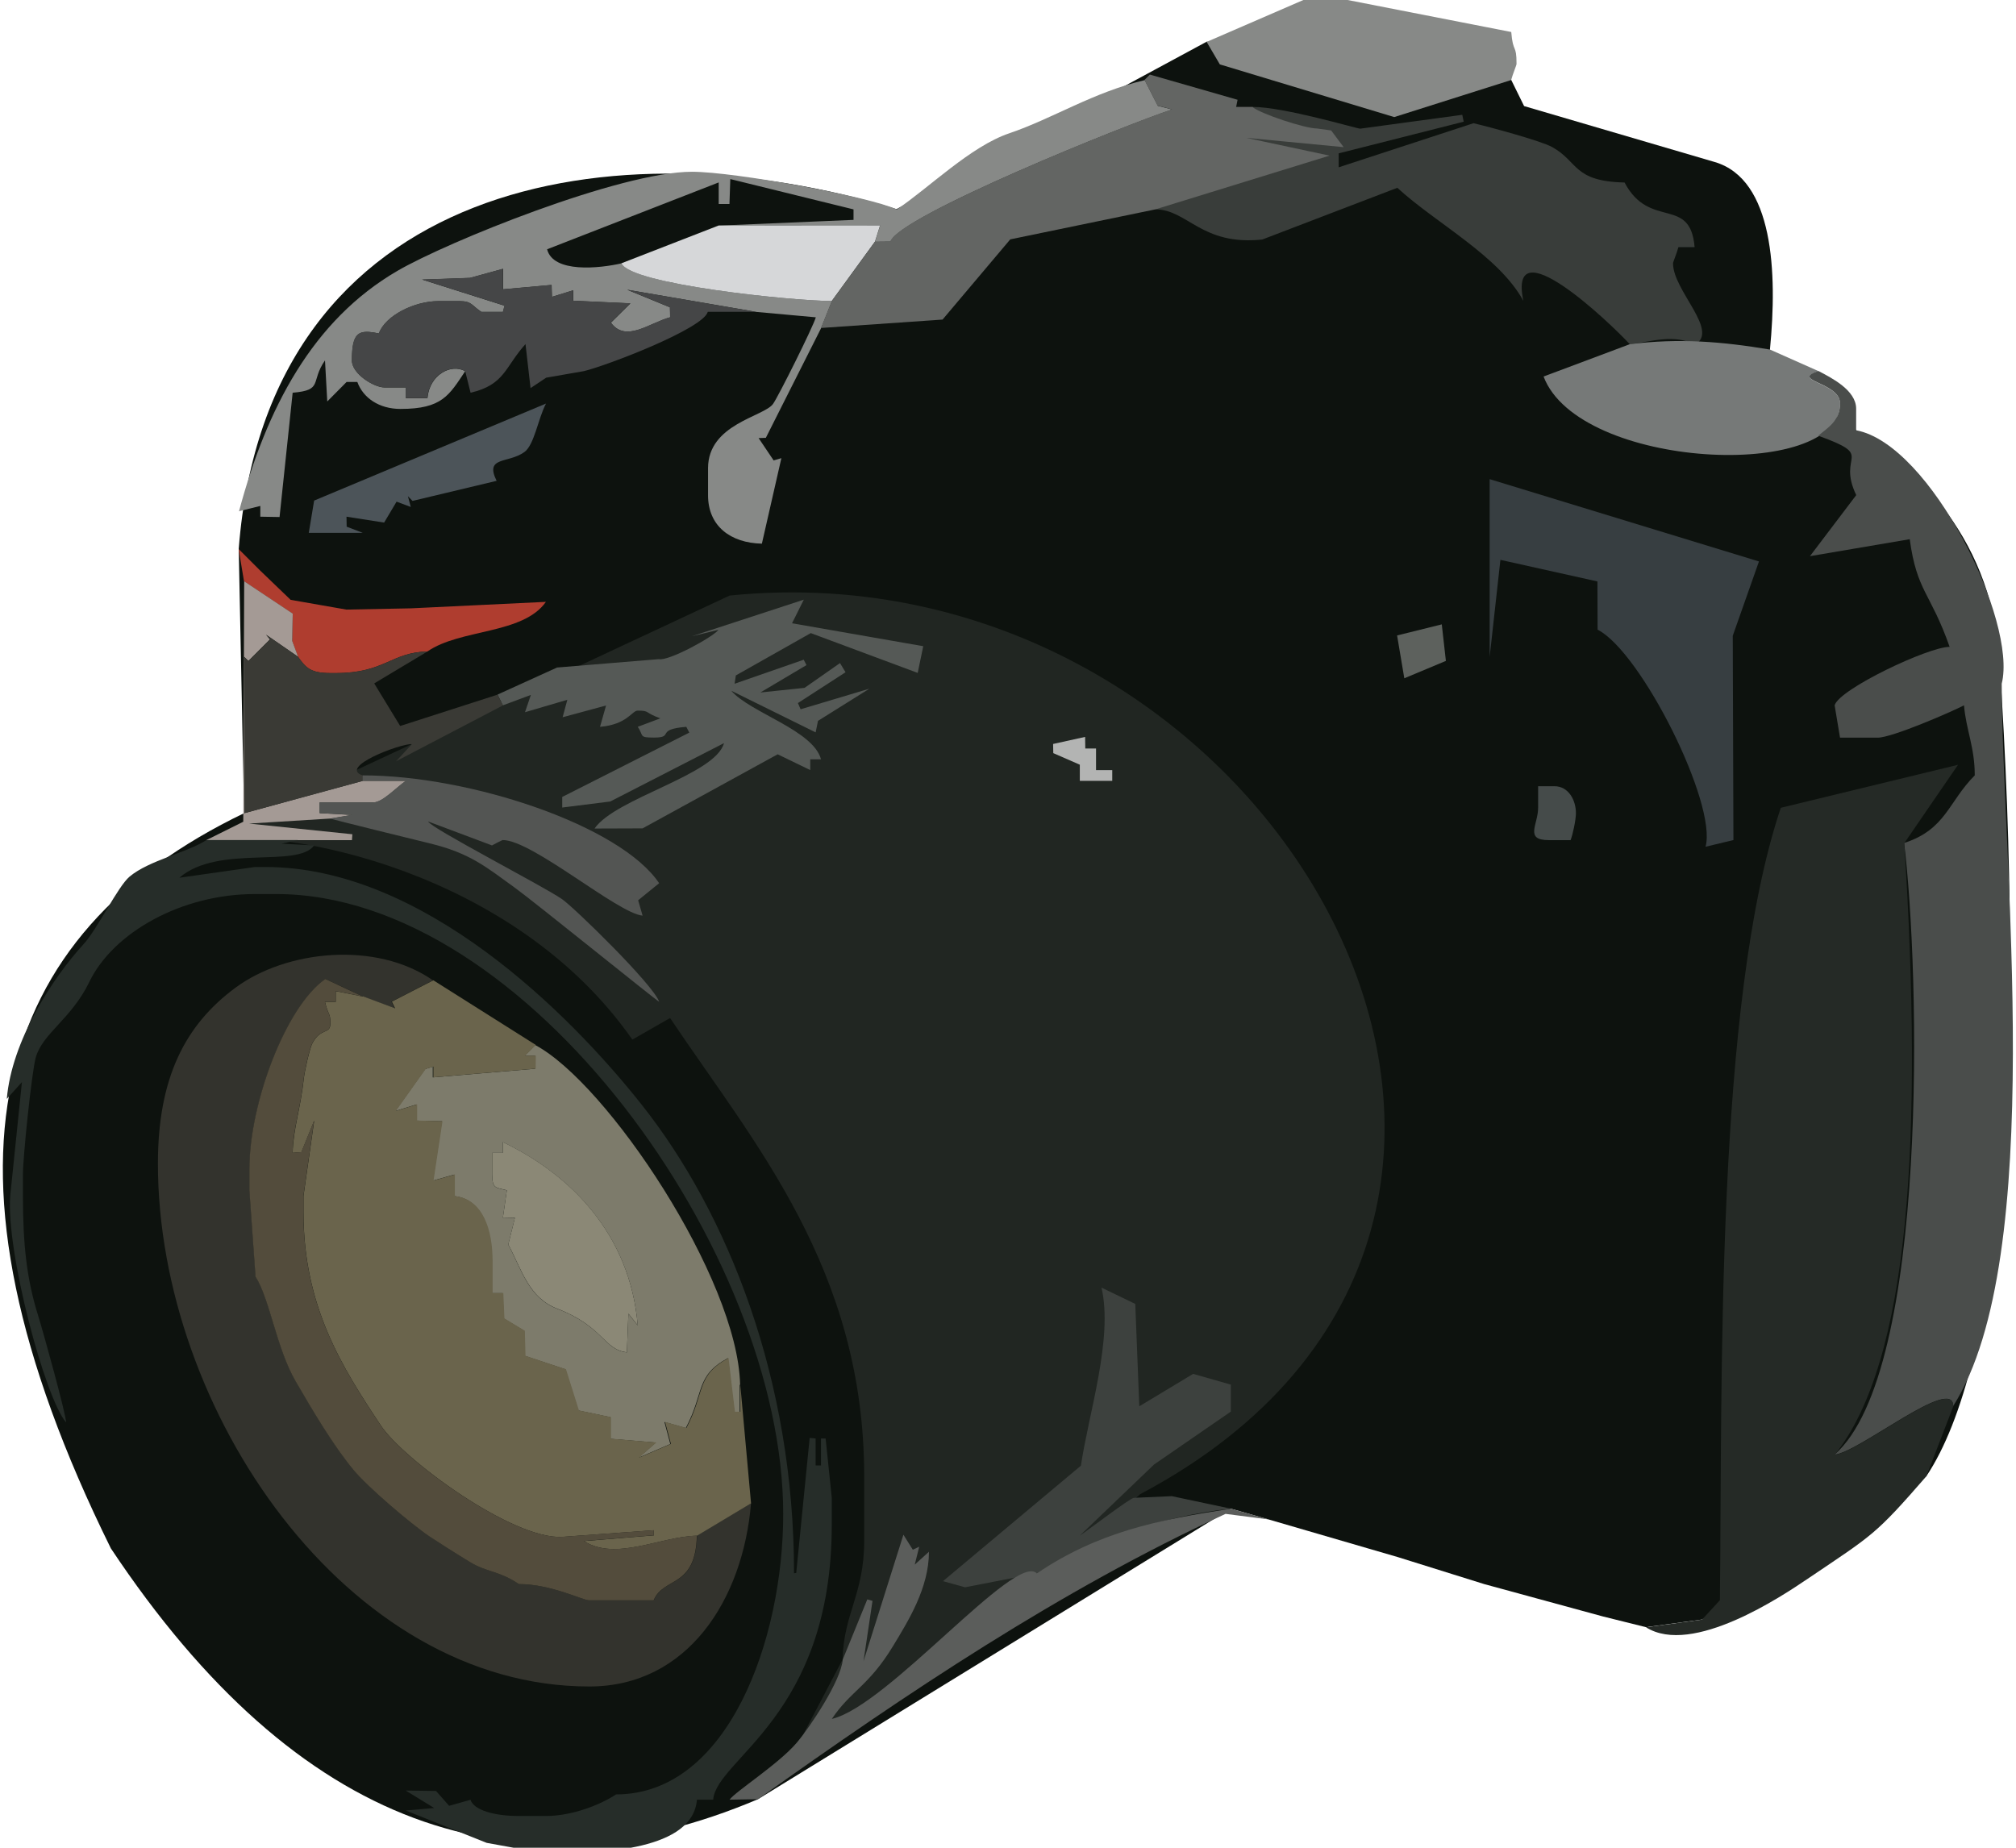 <?xml version="1.0" encoding="UTF-8"?>
<!DOCTYPE svg PUBLIC "-//W3C//DTD SVG 1.1//EN" "http://www.w3.org/Graphics/SVG/1.1/DTD/svg11.dtd">
<!-- Creator: CorelDRAW -->
<svg xmlns="http://www.w3.org/2000/svg" xml:space="preserve" width="24in" height="22in" style="shape-rendering:geometricPrecision; text-rendering:geometricPrecision; image-rendering:optimizeQuality; fill-rule:evenodd; clip-rule:evenodd"
viewBox="0 0 24 22"
 xmlns:xlink="http://www.w3.org/1999/xlink">
 <defs>
  <style type="text/css">
   <![CDATA[
    .fil0 {fill:#0D120E}
    .fil1 {fill:#212622}
    .fil21 {fill:#252A26}
    .fil27 {fill:#262D29}
    .fil22 {fill:#33332D}
    .fil9 {fill:#373E41}
    .fil3 {fill:#393D3A}
    .fil15 {fill:#3A3A35}
    .fil24 {fill:#3D413E}
    .fil6 {fill:#454647}
    .fil16 {fill:#454B4A}
    .fil18 {fill:#4A4D4B}
    .fil8 {fill:#4C5459}
    .fil25 {fill:#534C3C}
    .fil17 {fill:#535553}
    .fil12 {fill:#555956}
    .fil26 {fill:#5B5D5B}
    .fil11 {fill:#5D615D}
    .fil5 {fill:#636563}
    .fil23 {fill:#6A644C}
    .fil7 {fill:#767978}
    .fil20 {fill:#7D7B6B}
    .fil2 {fill:#878987}
    .fil19 {fill:#8B8876}
    .fil14 {fill:#A49A95}
    .fil10 {fill:#AF3D2F}
    .fil13 {fill:#B3B4B3}
    .fil4 {fill:#D6D7D9}
   ]]>
  </style>
 </defs>
 <g id="Layer_x0020_1">
  <g id="_119173104">
   <g>
    <path id="_53983040" class="fil0" d="M2.842 6.537l0.064 3.145c-2.997,1.443 -3.854,4.164 -1.586,8.754 2.231,3.355 4.818,4.208 7.702,2.987l5.63 -3.46 0.449 0.128 1.541 0.449 1.027 0.321 1.412 0.385 0.514 0.128 0.667 -0.091 2.671 -1.707c0.886,-1.326 1.194,-4.914 0.867,-9.753 -0.102,-1.502 -1.113,-2.346 -1.702,-2.7 -0.24,-0.145 -1.057,-0.652 -1.027,-0.963 0.089,-0.914 0.044,-2.025 -0.658,-2.231l-2.269 -0.666 -0.154 -0.313 -3.624 -0.454 -3.693 1.994c-3.314,-1.024 -7.487,-0.376 -7.831,4.044z"/>
    <path id="_54807952" class="fil1" d="M2.457 10.003c0.913,-0.161 3.659,0.353 5.071,2.375l0.449 -0.257c0.999,1.491 2.311,2.989 2.311,5.456l0 0.77c0,0.633 -0.245,0.864 -0.257,1.412l-0.465 0.885c1.656,-0.562 2.298,-1.316 4.008,-2.854 6.158,-3.263 1.589,-11.355 -4.888,-10.699l-6.229 2.912z"/>
   </g>
   <path id="_54728096" class="fil2" d="M14.523 0.767l2.075 0.627 1.392 -0.441c0.02,-0.075 0.064,-0.175 0.064,-0.193 0,-0.242 -0.042,-0.121 -0.063,-0.379l-2.311 -0.452 -1.315 0.57 0.157 0.268z"/>
   <path id="_52257280" class="fil2" d="M2.842 6.088l0.257 -0.064 0 0.128 0.229 0.004 0.156 -1.48c0.369,-0.031 0.207,-0.129 0.385,-0.385l0.027 0.489 0.23 -0.232 0.128 0c0.069,0.19 0.259,0.321 0.514,0.321 0.497,0 0.579,-0.164 0.77,-0.449 -0.166,-0.096 -0.426,0.042 -0.449,0.321l-0.257 0 0 -0.128 -0.257 0c-0.119,0 -0.385,-0.159 -0.385,-0.321 0,-0.343 0.083,-0.371 0.321,-0.321 0.078,-0.216 0.427,-0.385 0.706,-0.385l0.257 0c0.144,0 0.141,0.051 0.257,0.128l0.257 0 0.019 -0.074 -0.981 -0.311 0.57 -0.02 0.393 -0.108 -0.001 0.244 0.579 -0.052 0.004 0.142 0.253 -0.078 0 0.124 0.681 0.031 -0.232 0.23c0.178,0.243 0.46,0.002 0.706,-0.064l-0.003 -0.119 -0.509 -0.209 1.539 0.264 0.706 0.064c-0.028,0.106 -0.445,0.941 -0.509,1.031 -0.109,0.153 -0.774,0.238 -0.774,0.766l0 0.321c0,0.369 0.269,0.569 0.641,0.577l0.232 -1.018 -0.092 0.027 -0.179 -0.266 0.086 -0.003 0.659 -1.308 0.128 -0.321c-0.458,0 -2.402,-0.198 -2.503,-0.449 -0.264,0.061 -0.815,0.119 -0.888,-0.167l2.043 -0.796 0 0.257 0.128 0 0.01 -0.297 1.467 0.361 -1.5748e-005 0.125 -1.605 0.068 1.922 -0.001 -0.061 0.194 0.185 -0.002c0.104,-0.306 2.805,-1.393 3.353,-1.573l-0.171 -0.044 -0.156 -0.306c-0.607,0.141 -1.096,0.458 -1.613,0.633 -0.463,0.157 -0.957,0.651 -1.339,0.907 -0.314,-0.151 -1.925,-0.449 -2.439,-0.449 -0.853,0 -2.916,0.836 -3.506,1.18 -1.012,0.589 -1.558,1.637 -1.886,2.864z"/>
   <path id="_117357424" class="fil3" d="M13.754 2.493c0.385,0 0.546,0.435 1.273,0.359l1.608 -0.616c0.457,0.421 1.208,0.809 1.5,1.346 -0.186,-0.894 1.014,0.243 1.268,0.517 0.268,-0.034 0.528,-0.124 0.774,0.005 0.297,-0.165 -0.26,-0.642 -0.26,-0.968 0,-0.018 0.044,-0.117 0.064,-0.193l0.193 0c-0.051,-0.616 -0.535,-0.204 -0.834,-0.77 -0.616,-0.014 -0.548,-0.249 -0.862,-0.422 -0.137,-0.076 -0.764,-0.244 -0.936,-0.284l-1.605 0.525 0 -0.166 1.488 -0.377 -0.017 -0.082 -1.215 0.165c-0.034,0.002 -0.901,-0.259 -1.284,-0.259l-1.155 1.22z"/>
   <path id="_52116200" class="fil4" d="M7.399 3.135c0.102,0.252 2.045,0.449 2.503,0.449l0.514 -0.706 0.061 -0.194 -1.922 0.001 -1.155 0.449z"/>
   <path id="_52117096" class="fil5" d="M10.416 2.878l-0.514 0.706 -0.128 0.321 1.447 -0.1 0.806 -0.955 1.727 -0.357 2.074 -0.64 -0.992 -0.212 1.16 0.111 -0.149 -0.199 -0.168 -0.023c-0.146,0 -0.679,-0.178 -0.77,-0.257l-0.193 0 0.017 -0.085 -1.044 -0.3 -0.064 0.064 0.156 0.306 0.171 0.044c-0.548,0.181 -3.248,1.268 -3.353,1.573l-0.185 0.002z"/>
   <path id="_116751960" class="fil6" d="M5.538 4.419l0.064 0.257c0.41,-0.095 0.409,-0.309 0.654,-0.579l0.06 0.524 0.186 -0.124 0.448 -0.078c0.265,-0.062 1.422,-0.504 1.476,-0.706l0.385 0 0.193 0 -1.539 -0.264 0.509 0.209 0.003 0.119c-0.246,0.066 -0.528,0.307 -0.706,0.064l0.232 -0.23 -0.681 -0.031 -0 -0.124 -0.253 0.078 -0.004 -0.142 -0.579 0.052 0.001 -0.244 -0.393 0.108 -0.57 0.02 0.981 0.311 -0.019 0.074 -0.257 0c-0.116,-0.078 -0.113,-0.128 -0.257,-0.128l-0.257 0c-0.279,0 -0.628,0.169 -0.706,0.385 -0.238,-0.05 -0.321,-0.022 -0.321,0.321 0,0.162 0.266,0.321 0.385,0.321l0.257 0 0 0.128 0.257 0c0.023,-0.279 0.284,-0.417 0.449,-0.321z"/>
   <path id="_53983152" class="fil7" d="M19.403 4.098l-1.027 0.385c0.419,1.107 3.53,1.251 3.53,0.321 0,-0.251 -0.603,-0.27 -0.257,-0.385l-0.578 -0.257c-0.575,-0.096 -1.083,-0.137 -1.669,-0.064z"/>
   <path id="_117356976" class="fil8" d="M3.74 5.959l-0.064 0.385 0.642 0 -0.191 -0.073 -0.002 -0.119 0.448 0.07 0.148 -0.249 0.169 0.063 -0.034 -0.128 0.055 0.056 1.001 -0.239c-0.146,-0.295 0.139,-0.204 0.331,-0.343 0.118,-0.086 0.162,-0.396 0.257,-0.577l-2.76 1.155z"/>
   <path id="_117357088" class="fil9" d="M17.734 7.821l0.128 -1.155 1.155 0.257 0.002 0.574c0.519,0.264 1.426,2.078 1.285,2.585l0.332 -0.08 -0.008 -2.432 0.312 -0.885 -3.206 -0.98 0 2.118z"/>
   <path id="_53983264" class="fil10" d="M2.906 6.922l0.578 0.385 -0.006 0.325 0.07 0.189c0.095,0.13 0.147,0.193 0.385,0.193l0.064 0c0.585,0 0.656,-0.247 1.091,-0.257 0.391,-0.272 1.136,-0.201 1.411,-0.591l-1.604 0.077 -0.772 0.015 -0.663 -0.116 -0.362 -0.348 -0.257 -0.257 0.064 0.385z"/>
   <polygon id="_53611960" class="fil11" points="16.718,8.076 17.213,7.869 17.164,7.434 16.632,7.566 "/>
   <path id="_53611768" class="fil12" d="M6.629 7.949l-0.706 0.321 0.064 0.128 0.333 -0.124 -0.07 0.206 0.504 -0.148 -0.056 0.208 0.517 -0.14 -0.072 0.254c0.325,-0.027 0.379,-0.193 0.449,-0.193 0.147,0 0.075,0.022 0.269,0.092l-0.269 0.101c0.075,0.108 0.009,0.128 0.193,0.128 0.251,0 0.007,-0.097 0.385,-0.128l0.036 0.069 -1.513 0.766 -0 0.126 0.572 -0.072 1.354 -0.695c-0.102,0.38 -1.29,0.653 -1.541,1.017l0.572 -0.002 1.608 -0.882 0.388 0.188 0 -0.128 0.128 0c-0.093,-0.348 -0.844,-0.555 -1.069,-0.817l1.005 0.496 0.028 -0.137 0.612 -0.383 -0.819 0.245 -0.032 -0.074 0.567 -0.367 -0.066 -0.109 -0.422 0.295 -0.526 0.055 0.549 -0.326 -0.033 -0.064 -0.823 0.286 0.015 -0.099 0.892 -0.504 1.273 0.474 0.066 -0.318 -1.562 -0.273 0.14 -0.281 -1.334 0.436 0.318 -0.077c-0.063,0.085 -0.593,0.375 -0.709,0.349l-1.216 0.1z"/>
   <polygon id="_117358008" class="fil13" points="12.537,8.858 12.539,8.967 12.855,9.105 12.855,9.297 13.241,9.297 13.241,9.169 13.048,9.169 13.048,8.912 12.92,8.912 12.918,8.774 "/>
   <path id="_117357928" class="fil14" d="M2.457 10.003l1.091 0 0.449 0 0.193 0 0.005 -0.07 -1.23 -0.127 0.969 -0.06 0.26 -0.043 -0.388 -0.021 0 -0.128 0.642 0c0.107,0 0.269,-0.176 0.385,-0.257l-0.514 0 -1.412 0.385 0 -1.862 0.05 0.05 0.257 -0.257 -0.046 -0.056 0.381 0.263 -0.07 -0.189 0.006 -0.325 -0.578 -0.385 -0.011 2.863 -0.438 0.218z"/>
   <path id="_117357816" class="fil15" d="M4.318 9.297l0 -0.064c-0.298,-0.099 0.451,-0.382 0.586,-0.373l-0.189 0.204 1.272 -0.665 -0.064 -0.128 -1.159 0.373 -0.309 -0.507 0.634 -0.38c-0.435,0.01 -0.506,0.257 -1.091,0.257l-0.064 0c-0.238,0 -0.29,-0.063 -0.385,-0.193l-0.381 -0.263 0.046 0.056 -0.257 0.257 -0.05 -0.05 0 1.862 1.412 -0.385z"/>
   <path id="_117357704" class="fil16" d="M18.697 10.003c0.023,-0.051 0.064,-0.239 0.064,-0.321 0,-0.15 -0.084,-0.321 -0.257,-0.321l-0.193 0 0 0.257c0,0.201 -0.167,0.385 0.128,0.385l0.257 0z"/>
   <path id="_117357480" class="fil17" d="M3.933 9.746c0.015,0.009 1.076,0.27 1.181,0.295 0.484,0.117 0.674,0.283 1.013,0.527 0.229,0.165 1.696,1.353 1.721,1.36 -0.076,-0.21 -1.007,-1.117 -1.155,-1.221 -0.225,-0.157 -1.57,-0.849 -1.596,-0.926l0.76 0.285c0.001,-0.001 0.12,-0.064 0.128,-0.064 0.353,0 1.37,0.874 1.665,0.9l-0.053 -0.183 0.25 -0.203c-0.46,-0.687 -2.249,-1.284 -3.53,-1.284l0 0.064 0.514 0c-0.116,0.08 -0.278,0.257 -0.385,0.257l-0.642 0 0 0.128 0.388 0.021 -0.26 0.043z"/>
   <path id="_54808064" class="fil18" d="M21.649 5.189c0.691,0.25 0.212,0.211 0.449,0.706l-0.551 0.727 1.188 -0.202c0.084,0.624 0.248,0.635 0.475,1.282 -0.248,-0.003 -1.318,0.504 -1.369,0.696l0.064 0.385 0.449 0c0.171,0 0.884,-0.31 1.027,-0.385 0.024,0.29 0.128,0.497 0.128,0.834 -0.314,0.314 -0.343,0.644 -0.841,0.805 0.187,1.505 0.301,6.298 -0.828,7.282 0.287,-0.024 1.412,-0.948 1.412,-0.578 1.125,-1.773 0.578,-6.548 0.578,-8.601 0.187,-0.74 -0.844,-2.851 -1.733,-3.017l0 -0.257c0,-0.221 -0.295,-0.368 -0.449,-0.449 -0.346,0.115 0.257,0.134 0.257,0.385 0,0.211 -0.144,0.287 -0.257,0.385z"/>
   <path id="_55053472" class="fil19" d="M5.987 13.726l-0.128 0 0 0.257c0,0.178 0.05,0.154 0.175,0.189l-0.047 0.324 0.143 0.003 -0.079 0.318c0.163,0.308 0.245,0.635 0.583,0.765 0.55,0.211 0.553,0.489 0.829,0.519l0.018 -0.46 0.111 0.139c-0.091,-1.088 -0.803,-1.798 -1.605,-2.182l0 0.128z"/>
   <path id="_54055536" class="fil20" d="M6.051 14.818l0.079 -0.318 -0.143 -0.003 0.047 -0.324c-0.126,-0.035 -0.175,-0.012 -0.175,-0.189l0 -0.257 0.128 0 0 -0.128c0.802,0.385 1.514,1.094 1.605,2.182l-0.111 -0.139 -0.018 0.46c-0.276,-0.03 -0.278,-0.309 -0.829,-0.519 -0.339,-0.13 -0.42,-0.456 -0.583,-0.765zm2.76 1.669c-0.028,-1.264 -1.584,-3.591 -2.439,-4.044l-0.128 0.128 0.128 0 -0.002 0.154 -1.218 0.103 0 -0.128 -0.091 0.029 -0.355 0.499 0.253 -0.078 0 0.193 0.302 0.007 -0.107 0.707 0.254 -0.072 0 0.257c0.338,0.037 0.449,0.409 0.449,0.77l0 0.385 0.128 0 0.013 0.302 0.243 0.147 0.008 0.298 0.482 0.16 0.154 0.49 0.382 0.08 0 0.257 0.54 0.045 -0.206 0.18 0.379 -0.163 -0.07 -0.262 0.254 0.072c0.225,-0.425 0.111,-0.621 0.502,-0.833l0.076 0.64 0.064 0 0 -0.321z"/>
   <path id="_53988088" class="fil21" d="M19.595 19.375c0.551,0.349 1.631,-0.378 1.926,-0.578 0.778,-0.525 0.801,-0.517 1.412,-1.22l0.321 -0.834c0,-0.371 -1.125,0.554 -1.412,0.578 0.898,-1.118 1.051,-3.804 0.828,-7.282l0.64 -0.933 -2.11 0.512c-0.78,2.32 -0.696,6.814 -0.725,9.435l-0.213 0.231 -0.667 0.091z"/>
   <path id="_53987896" class="fil22" d="M8.94 17.899l-0.642 0.385c-0.014,0.631 -0.399,0.486 -0.514,0.77l-0.77 0c-0.075,0 -0.454,-0.193 -0.834,-0.193 -0.237,-0.159 -0.381,-0.14 -0.576,-0.258 -0.168,-0.101 -0.425,-0.266 -0.489,-0.309 -0.227,-0.152 -0.74,-0.591 -0.909,-0.797 -0.243,-0.296 -0.48,-0.698 -0.684,-1.049 -0.23,-0.396 -0.307,-0.978 -0.478,-1.247l-0.073 -1.026 0 -0.257c0,-0.79 0.439,-1.939 0.904,-2.262l0.444 0.208 0.38 0.142 -0.039 -0.08 0.494 -0.254c-0.678,-0.471 -1.745,-0.36 -2.351,0.088 -0.599,0.443 -0.923,1.073 -0.923,2.094 0,2.939 2.248,6.226 5.135,6.226 1.172,0 1.83,-1.035 1.926,-2.182z"/>
   <path id="_53987704" class="fil23" d="M4.318 11.865l-0.321 -0.064 0 0.128 -0.128 0c0.041,0.172 0.064,0.121 0.064,0.257 0,0.135 -0.112,0.044 -0.214,0.235 -0.034,0.064 -0.094,0.346 -0.101,0.412 -0.04,0.373 -0.127,0.604 -0.134,0.893l0.104 -0.007 0.153 -0.378 -0.128 0.899 0 0.193c0,1.124 0.459,1.845 0.923,2.543 0.265,0.397 1.562,1.358 2.159,1.323l1.09 -0.079 -0 0.061 -0.834 0.068c0.381,0.242 0.907,-0.054 1.348,-0.064l0.642 -0.385 -0.128 -1.412 0 0.321 -0.064 0 -0.076 -0.64c-0.391,0.211 -0.277,0.407 -0.502,0.833l-0.254 -0.072 0.07 0.262 -0.379 0.163 0.206 -0.18 -0.54 -0.045 0 -0.257 -0.382 -0.08 -0.154 -0.49 -0.482 -0.16 -0.008 -0.298 -0.243 -0.147 -0.013 -0.302 -0.128 0 0 -0.385c0,-0.362 -0.111,-0.733 -0.449,-0.77l0 -0.257 -0.254 0.072 0.107 -0.707 -0.302 -0.007 0 -0.193 -0.253 0.078 0.355 -0.499 0.091 -0.029 0 0.128 1.218 -0.103 0.002 -0.154 -0.128 0 0.128 -0.128 -1.22 -0.77 -0.494 0.254 0.039 0.08 -0.38 -0.142z"/>
   <path id="_53987512" class="fil24" d="M12.342 18.733c0.568,-0.366 1.481,-0.681 2.311,-0.77l-0.703 -0.149 -0.452 0.02c-0.041,0 -0.554,0.391 -0.642,0.449l0.883 -0.846 0.914 -0.63 0 -0.321 -0.449 -0.128 -0.641 0.386 -0.048 -1.219 -0.402 -0.194c0.141,0.605 -0.155,1.505 -0.245,2.12l-1.642 1.375 0.263 0.073 0.853 -0.166z"/>
   <path id="_53987320" class="fil25" d="M8.298 18.284c-0.441,0.01 -0.967,0.306 -1.348,0.064l0.834 -0.068 0 -0.061 -1.09 0.079c-0.598,0.035 -1.895,-0.926 -2.159,-1.323 -0.464,-0.698 -0.923,-1.419 -0.923,-2.543l0 -0.193 0.128 -0.899 -0.153 0.378 -0.104 0.007c0.006,-0.289 0.094,-0.52 0.134,-0.893 0.007,-0.066 0.067,-0.348 0.101,-0.412 0.102,-0.19 0.214,-0.099 0.214,-0.235 0,-0.136 -0.023,-0.085 -0.064,-0.257l0.128 0 0 -0.128 0.321 0.064 -0.444 -0.208c-0.466,0.323 -0.904,1.472 -0.904,2.262l0 0.257 0.073 1.026c0.171,0.269 0.248,0.851 0.478,1.247 0.204,0.351 0.441,0.753 0.684,1.049 0.169,0.206 0.682,0.644 0.909,0.797 0.064,0.043 0.321,0.208 0.489,0.309 0.196,0.118 0.339,0.099 0.576,0.258 0.381,0 0.76,0.193 0.834,0.193l0.77 0c0.115,-0.284 0.499,-0.139 0.514,-0.77z"/>
   <path id="_53611384" class="fil26" d="M9.903 20.466c0.227,-0.339 0.437,-0.385 0.732,-0.873 0.177,-0.293 0.424,-0.686 0.424,-1.117l-0.169 0.153 0.053 -0.213 -0.076 0.036 -0.112 -0.179 -0.475 1.506 0.107 -0.718 -0.062 -0.018 -0.292 0.716c-0.021,0.257 -0.395,0.811 -0.549,0.992 -0.219,0.256 -0.726,0.577 -0.799,0.677l0.339 -0.006c1.775,-1.264 3.588,-2.483 5.566,-3.397l0.513 0.066 -0.449 -0.128c-0.885,0.136 -1.575,0.277 -2.311,0.77 -0.256,-0.256 -1.773,1.578 -2.439,1.733z"/>
   <path id="_53998576" class="fil27" d="M2.457 10.003c-0.24,0.152 -0.681,0.24 -0.914,0.434 -0.14,0.117 -0.383,0.624 -0.546,0.802 -0.376,0.411 -0.858,1.156 -0.916,1.845l0.18 -0.2 -0.139 1.353c-0.053,0.656 0.413,2.409 0.665,2.699 -0.002,-0.102 -0.275,-1.087 -0.333,-1.272 -0.134,-0.427 -0.181,-0.837 -0.181,-1.424l0 -0.257c0,-0.207 0.103,-1.205 0.152,-1.389 0.077,-0.287 0.427,-0.464 0.638,-0.902 0.285,-0.591 1.101,-1.047 1.97,-1.047l0.257 0c2.98,0 6.034,4.275 6.034,7.382 0,1.493 -0.655,3.338 -1.99,3.338 -0.189,0.126 -0.528,0.257 -0.834,0.257l-0.321 0c-0.296,0 -0.537,-0.069 -0.578,-0.193l-0.254 0.072 -0.156 -0.177 -0.361 -0.005 0.339 0.208 -0.338 0.03 0.963 0.385 0.706 0.128c0.696,0 1.748,-0.046 1.797,-0.642l0.321 0 -0.128 0c0.041,-0.49 1.412,-0.995 1.412,-3.274l0 -0.321 -0.073 -0.705 -0.055 -0.001 0 0.321 -0.064 0 0 -0.321 -0.071 -0.007 -0.16 1.608 -0.026 0.004c0,-2.31 -0.788,-4.281 -1.809,-5.573 -0.861,-1.09 -2.609,-2.836 -4.482,-2.836l-0.128 0 -0.899 0.128c0.461,-0.4 1.403,-0.11 1.605,-0.385l-0.388 -0.021 0.196 -0.043 -1.091 0z"/>
  </g>
 </g>
</svg>
